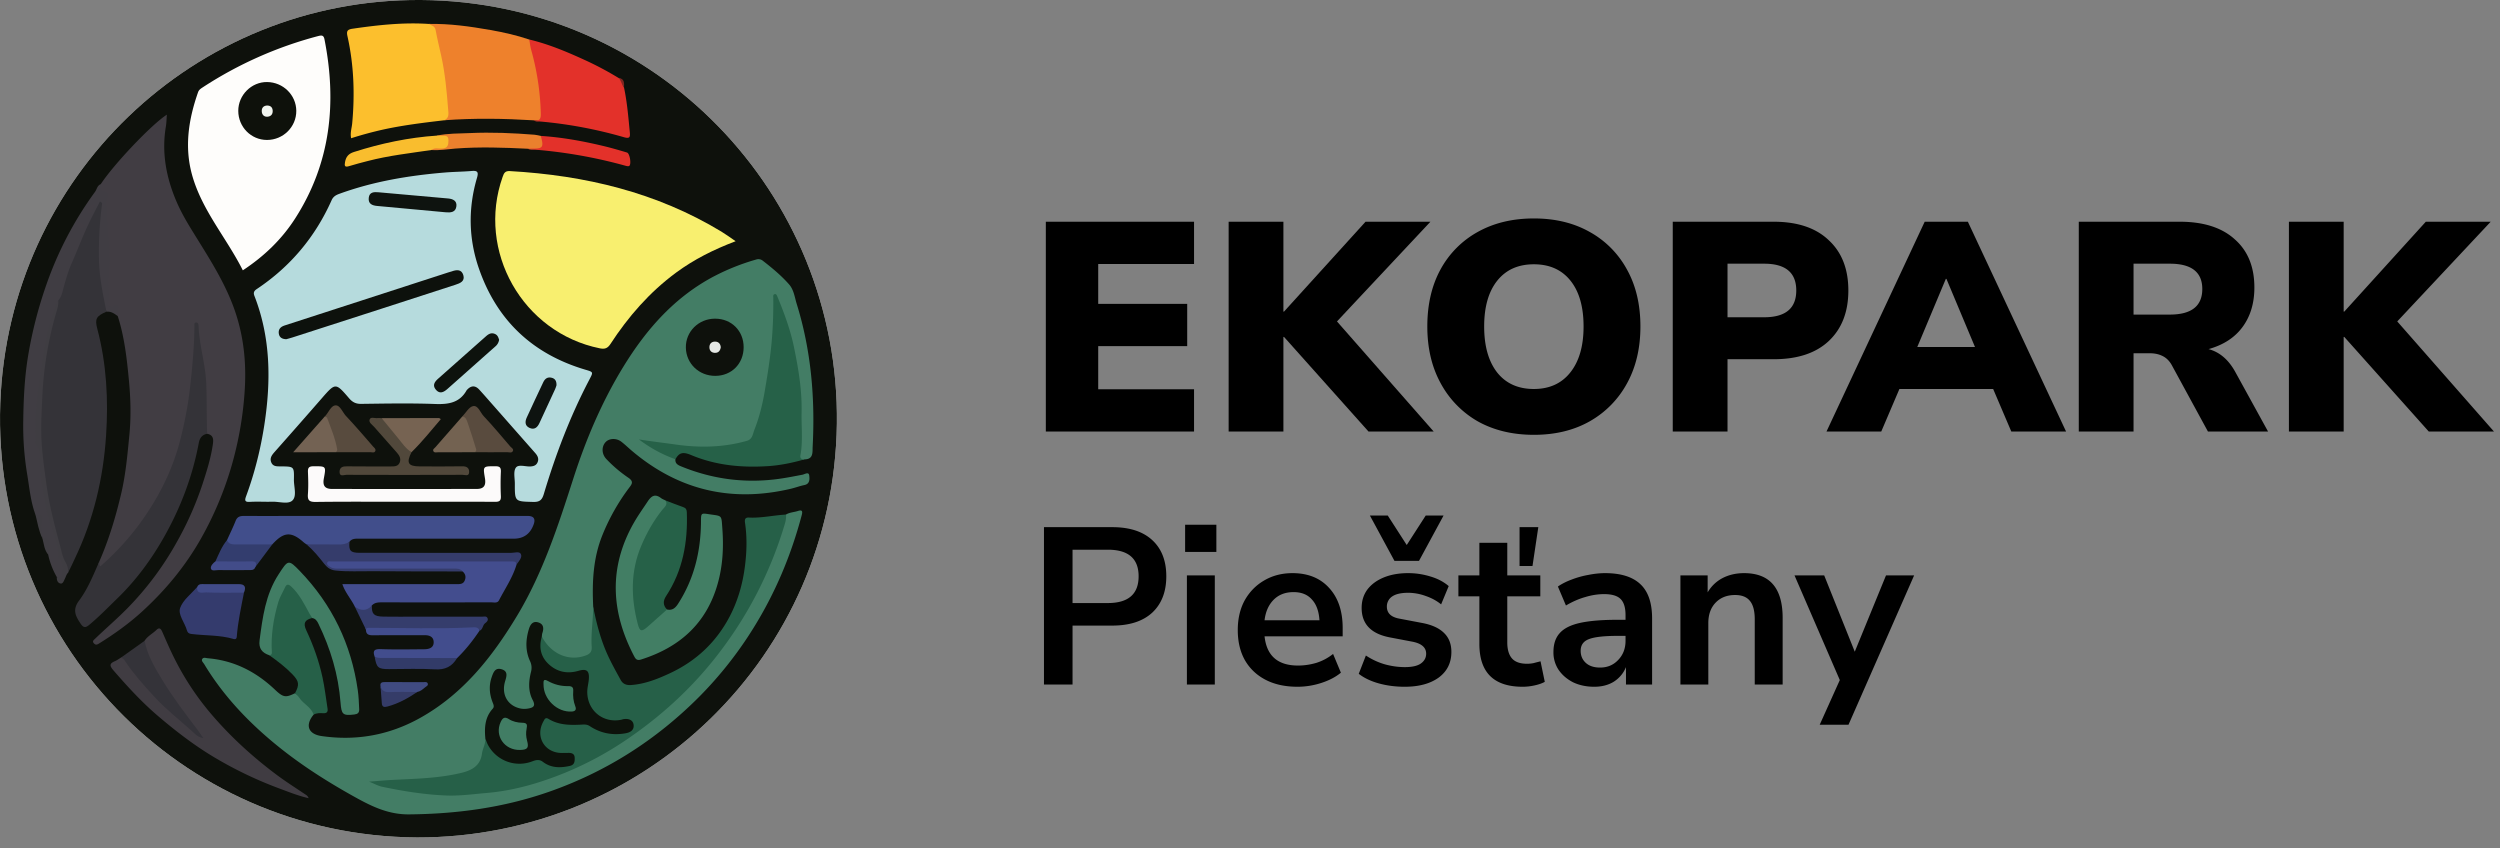 <?xml version="1.0" encoding="UTF-8" standalone="no"?>
<svg width="168" height="57" fill="none" xmlns="http://www.w3.org/2000/svg">
    <rect width="100%" height="100%" fill="#808080" stroke="none"/>
    <path
        d="M56.237 28.48c-.21 15.606-12.888 27.825-28.21 27.797C12.085 56.182-.547 43.034.02 27.11.56 11.91 13.062-.097 28.281 0 44.017.1 56.445 12.968 56.237 28.48z"
        fill="#FEFEFE"/>
    <path
        d="M56.237 28.48c-.21 15.606-12.888 27.825-28.21 27.797C12.085 56.182-.547 43.034.02 27.11.56 11.91 13.062-.097 28.281 0 44.017.1 56.445 12.968 56.237 28.48z"
        fill="#0E110C"/>
    <path
        d="M45.388 30.861c-.035.316.219.413.425.496 1.974.8 4.019 1.1 6.144.87.664-.071 1.313-.202 1.967-.326.158-.03.424-.225.457.056.024.21.062.563-.331.64-.31.062-.608.179-.917.25-3.975.934-7.531.098-10.656-2.54-.242-.204-.469-.426-.719-.62-.344-.267-.84-.238-1.08.043-.27.318-.239.793.069 1.118.448.474.949.897 1.483 1.259.384.26.219.443.043.678a14.04 14.04 0 0 0-1.791 3.174c-.63 1.559-.697 3.174-.618 4.816.156.932.006 1.864.015 2.797.004.328-.228.498-.516.614-1.12.45-2.568-.196-3.025-1.353-.031-.142 0-.284.008-.426.01-.19-.033-.36-.25-.396-.206-.036-.342.095-.397.27-.167.534-.316 1.095-.094 1.63.257.619.267 1.22.13 1.858-.095.431.044.847.188 1.255.149.425.04.609-.406.71-.971.223-1.915-.68-1.766-1.69.021-.141.073-.275.1-.416.04-.2.043-.395-.193-.472-.236-.075-.356.078-.428.271-.157.422-.28.858-.112 1.3.196.513.176.964-.172 1.423-.33.436-.18.98-.204 1.481-.062.59-.252 1.144-.476 1.688-.112.274-.331.405-.594.509-.986.393-2.03.527-3.073.597-1.058.072-2.12.116-3.18.172-.117.006-.256.05-.314-.032 1.17.329 2.405.527 3.653.676 2.028.244 4.03.024 5.999-.418 1.718-.385 3.365-1.014 4.939-1.83 2.593-1.344 4.864-3.113 6.854-5.232a25.915 25.915 0 0 0 4.575-6.748 25.984 25.984 0 0 0 1.569-4.179.705.705 0 0 1 .123-.255c.248-.155.544-.155.812-.244.299-.098.311.044.246.288-.71 2.684-1.769 5.21-3.24 7.576a25.981 25.981 0 0 1-3.644 4.62c-2.884 2.895-6.247 5.048-10.123 6.398-3.044 1.061-6.169 1.48-9.382 1.51-1.408.012-2.54-.553-3.692-1.195-1.871-1.043-3.671-2.19-5.327-3.557-1.86-1.536-3.494-3.27-4.745-5.346-.064-.105-.2-.215-.138-.331.08-.152.256-.073.388-.062 1.764.148 3.241.91 4.511 2.115.546.519.717.542 1.34.234.56.27.887.783 1.281 1.226.052.058.023.15-.03.215-.58.698-.371 1.305.531 1.437 2.335.34 4.547-.06 6.61-1.208 2.894-1.61 4.86-4.1 6.534-6.878 1.733-2.88 2.756-6.04 3.776-9.211.846-2.633 1.924-5.176 3.374-7.537 1.548-2.52 3.46-4.693 6.134-6.087a14.956 14.956 0 0 1 2.782-1.102.465.465 0 0 1 .446.082c.628.486 1.24.993 1.766 1.59.32.363.375.866.514 1.316.968 3.125 1.24 6.332 1.07 9.585-.02.356.071.855-.55.857-.334.124-.398-.078-.375-.334.099-1.172.091-2.35.032-3.52-.122-2.365-.538-4.678-1.59-6.842a26.04 26.04 0 0 1-.216 3.543 34.276 34.276 0 0 1-.49 3.046c-.15.7-.375 1.374-.562 2.061-.18.655-.575.968-1.216 1.093-1.385.27-2.77.31-4.165.103-.706-.105-1.421-.149-2.122-.317.48.294.97.567 1.484.802.201.092.417.162.549.361l-.002-.005z"
        fill="#437D65"/>
    <path
        d="M18.078 33.72c-.43 0-.858-.02-1.287.006-.341.02-.357-.097-.254-.378.578-1.566.98-3.18 1.232-4.83.447-2.929.422-5.823-.671-8.631-.09-.23-.02-.345.165-.468 2.251-1.502 3.92-3.496 5.021-5.964.112-.25.293-.348.524-.432 2.3-.837 4.69-1.232 7.117-1.432.585-.048 1.174-.05 1.759-.1.382-.033.493.043.371.458-.605 2.053-.567 4.11.14 6.13 1.212 3.47 3.61 5.712 7.126 6.76.56.167.558.15.28.68-1.286 2.454-2.265 5.032-3.057 7.682-.122.407-.286.54-.712.529-1.236-.032-1.239-.01-1.235-1.232 0-.364-.108-.813.065-1.065.171-.252.65-.066.99-.087.21-.014.376-.07.466-.264.117-.253.01-.457-.159-.647-.998-1.131-1.993-2.264-2.99-3.395-.252-.286-.502-.573-.76-.854-.268-.294-.544-.288-.815 0-.012.012-.025.022-.033.036-.476.855-1.231.96-2.131.926-1.65-.062-3.304-.029-4.956-.008-.355.005-.582-.107-.81-.37-.917-1.069-.921-1.058-1.854.012a611.625 611.625 0 0 1-3.144 3.575c-.188.212-.36.423-.236.718.123.294.402.263.656.266.87.01.883.01.865.876-.01.485.214 1.111-.101 1.416-.292.281-.91.06-1.382.084-.063.004-.127 0-.191 0l.001.003z"
        fill="#B6DBDD"/>
    <path
        d="M6.674 37.729c.642-1.462 1.098-2.985 1.465-4.537.31-1.31.426-2.642.556-3.977.12-1.223.083-2.438-.031-3.648-.138-1.458-.299-2.919-.752-4.326-.128-.242-.108-.563-.532-.612-.261-.03-.211-.366-.214-.61-.021-1.55.166-3.106-.049-4.652-.095-.688-.17-1.371-.07-2.063.024-.165-.046-.27-.175-.357-.227-.156-.247-.352-.1-.575.874-1.33 3.404-4.003 4.441-4.667-.022.288-.024.546-.065.795-.295 1.744.019 3.409.698 5.009.288.68.66 1.33 1.048 1.96 1.114 1.814 2.303 3.587 2.966 5.64.557 1.724.706 3.48.574 5.289a23.664 23.664 0 0 1-.88 4.934 22.87 22.87 0 0 1-2.036 4.838c-1.053 1.87-2.4 3.493-3.977 4.933-.891.813-1.871 1.511-2.896 2.148-.128.08-.218.104-.33-.013-.14-.147-.016-.228.072-.312.719-.692 1.477-1.34 2.178-2.053a20.768 20.768 0 0 0 3.377-4.555 21.887 21.887 0 0 0 1.676-3.815c.272-.84.541-1.686.673-2.562.048-.313.118-.699-.37-.79-.173-.203-.132-.45-.128-.683.021-1.351-.02-2.698-.192-4.038-.1-.782-.33-1.543-.387-2.418-.128 3.075-.37 6.046-1.38 8.89-.976 2.747-2.602 5.07-4.753 7.03-.103.094-.222.235-.367.168-.163-.076-.086-.238-.039-.37v-.001z"
        fill="#413D43"/>
    <path
        d="M49.434 16.21c-1.485.563-2.797 1.224-3.994 2.105-1.788 1.317-3.219 2.961-4.424 4.81-.19.29-.382.348-.703.284-5.189-1.048-8.303-6.537-6.536-11.524.087-.243.156-.407.484-.388 5.048.287 9.853 1.422 14.224 4.072.295.18.572.386.95.641z"
        fill="#F8EF6F"/>
    <path
        d="M16.318 18.167c-1.094-2.185-2.768-4.05-3.422-6.453-.51-1.88-.218-3.71.412-5.513.06-.17.186-.246.318-.333a26.488 26.488 0 0 1 7.75-3.443c.242-.064.372-.065.429.218.84 4.255.42 8.308-1.965 12.03-.9 1.405-2.084 2.546-3.523 3.494h.001z"
        fill="#FEFDFB"/>
    <path
        d="M7.154 20.944c-.684.296-.795.48-.614 1.158.622 2.351.747 4.756.589 7.158-.189 2.883-.846 5.673-2.11 8.3-.147.308-.283.623-.444.926-.336-.545-.51-1.158-.656-1.765-.221-.923-.521-1.821-.697-2.76-.22-1.168-.356-2.341-.5-3.519-.234-1.903-.057-3.796.134-5.681.125-1.238.372-2.47.752-3.664.091-.288.151-.581.207-.878.383-.854.524-1.79.896-2.653.54-1.25 1.068-2.506 1.7-3.713.028-.057.054-.116.09-.167.071-.103.14-.235.291-.2.185.044.168.212.157.35-.066.789-.133 1.577-.166 2.37-.049 1.19.024 2.367.25 3.536.075.396.25.785.12 1.202z"
        fill="#343338"/>
    <path
        d="M52.816 34.578c.039.325-.073.624-.166.925a26.663 26.663 0 0 1-4.273 8.301c-1.68 2.217-3.689 4.104-5.986 5.702a22.78 22.78 0 0 1-4.436 2.43c-1.686.685-3.433 1.199-5.273 1.354-.898.077-1.79.203-2.693.168-1.454-.057-2.886-.29-4.307-.587-.27-.057-.52-.2-.878-.344.565-.043 1.035-.088 1.507-.113 1.576-.085 3.156-.104 4.702-.48.7-.171 1.267-.478 1.374-1.281.045-.345.243-.655.233-1.013.186.012.2.18.267.297.598 1.051 1.588 1.474 2.744 1.131.393-.116.725-.121 1.081.115.384.254.837.28 1.288.21.226-.035.463-.097.442-.395-.021-.299-.276-.269-.473-.262-.529.014-1.003-.078-1.38-.5a1.548 1.548 0 0 1-.17-1.811c.138-.224.3-.324.55-.194.614.322 1.275.367 1.947.332a1.8 1.8 0 0 1 1 .243c.642.357 1.331.496 2.066.337.233-.05.464-.13.406-.418-.05-.249-.282-.28-.5-.245-.332.053-.66.07-.99-.01-.982-.239-1.545-.945-1.554-1.952-.002-.287.06-.567.078-.852.03-.43-.111-.544-.533-.45-.913.206-1.697.012-2.311-.729-.362-.436-.422-.945-.355-1.482.013-.108.041-.225.19-.23.624 1.189 1.823 1.692 2.963 1.267.286-.107.407-.272.386-.567-.06-.903.098-1.8.1-2.7.217 1.097.494 2.18.956 3.203.266.588.585 1.154.895 1.722.142.26.383.355.682.335.934-.065 1.788-.404 2.618-.791 1.79-.834 3.154-2.123 4.06-3.892.53-1.04.837-2.14.985-3.292.123-.961.152-1.919.013-2.882-.027-.178-.06-.415.247-.399.843.045 1.666-.156 2.5-.2h-.002z"
        fill="#266048"/>
    <path
        d="M29.852 8.082c-1.4.165-2.796.334-4.175.64a25.32 25.32 0 0 0-2.08.568c-.076-.354.04-.675.07-.995.183-1.97.115-3.926-.317-5.86-.079-.356 0-.456.355-.507 1.696-.246 3.395-.433 5.112-.319.419-.015.573.25.651.606.328 1.517.696 3.027.71 4.592.002.239.068.47.081.708.016.3-.05.535-.405.566l-.002.001z"
        fill="#FCBF2D"/>
    <path
        d="M29.852 8.082c.357-.161.285-.469.261-.763-.095-1.19-.2-2.38-.46-3.552-.128-.583-.273-1.164-.38-1.751-.05-.281-.282-.299-.456-.407 1.394-.03 2.766.166 4.135.406.886.155 1.762.354 2.615.641.294.235.273.601.347.911.319 1.325.56 2.664.557 4.035-.001.557.004.557-.595.484-2.007-.123-4.015-.155-6.024-.005v.001z"
        fill="#EE812C"/>
    <path
        d="M6.674 37.729c.019.103-.04.22.07.328a17.84 17.84 0 0 0 2.598-2.803c1.267-1.723 2.231-3.595 2.766-5.675.31-1.206.542-2.423.678-3.663.146-1.335.27-2.668.28-4.01 0-.087-.03-.217.098-.232.147-.017.177.113.18.225.045 1.294.457 2.534.514 3.837.049 1.14.021 2.279.064 3.416-.347.06-.505.295-.564.615-.416 2.234-1.216 4.34-2.327 6.308-.859 1.52-1.895 2.93-3.166 4.158-.612.593-1.203 1.205-1.86 1.751-.25.209-.392.222-.592-.08-.342-.511-.56-.93-.098-1.545.59-.789.959-1.725 1.36-2.63z"
        fill="#343338"/>
    <path
        d="M15.254 36.298c.196-.432.405-.857.58-1.297.108-.272.29-.331.556-.33 1.477.006 2.955 0 4.433 0h14.634c.4 0 .537.182.412.547-.225.654-.674.981-1.349.982H24.177c-.253 0-.513-.031-.694.208-.132.13-.238.3-.454.3-.812-.006-1.63.128-2.43-.125-.063-.045-.131-.087-.19-.138-.842-.745-1.334-.713-2.109.137a.74.74 0 0 1-.394.141c-.723.014-1.448.046-2.17-.02-.215-.02-.548-.006-.48-.406h-.002z"
        fill="#414E8B"/>
    <path
        d="M44.825 40.959c.35.077.555-.096.738-.378 1.083-1.678 1.529-3.533 1.543-5.51.003-.61 0-.597.577-.51.862.129.79.031.859.961.093 1.243.031 2.468-.304 3.673-.747 2.688-2.556 4.303-5.16 5.125-.249.078-.352-.01-.451-.198-1.572-2.989-1.741-5.984-.035-8.984.282-.496.615-.96.93-1.436.256-.387.5-.537.902-.228.087.066.196.104.294.154.32.254.062.46-.075.644a13.526 13.526 0 0 0-1.234 2.03c-.9 1.798-.92 3.659-.434 5.563.08.315.23.351.465.153.328-.276.66-.547.956-.86.112-.12.205-.306.429-.2z"
        fill="#427E64"/>
    <path
        d="M45.388 30.861a9.107 9.107 0 0 1-2.454-1.334c.828.136 1.646.227 2.46.344 1.616.231 3.214.202 4.793-.246.39-.11.4-.474.509-.747.326-.82.538-1.683.688-2.55.154-.9.3-1.802.406-2.712.138-1.2.186-2.397.176-3.601 0-.088-.034-.211.083-.246.118-.035.152.07.19.16.458 1.106.874 2.221 1.118 3.404.297 1.443.542 2.887.51 4.364-.022.965.1 1.936-.078 2.896-.042.226.089.276.273.276-.817.235-1.65.407-2.496.458-1.75.107-3.468-.056-5.108-.743-.585-.245-.822-.163-1.07.279v-.002z"
        fill="#266148"/>
    <path
        d="M35.875 8.087c.379.062.48-.076.467-.474a17.441 17.441 0 0 0-.648-4.265c-.064-.225-.086-.461-.128-.693 1.293.307 2.512.82 3.714 1.37.785.357 1.544.762 2.281 1.21.308.112.279.419.374.653.211.994.291 2.005.39 3.013.032.335-.026.428-.414.315a29.556 29.556 0 0 0-5.58-1.048c-.152-.014-.32.03-.456-.082v.001z"
        fill="#E3312A"/>
    <path
        d="M7.154 20.944c-.228-1.126-.466-2.242-.501-3.407a24.55 24.55 0 0 1 .203-3.807c.008-.06.006-.128-.143-.189-.296.59-.618 1.178-.892 1.788-.35.772-.652 1.567-.996 2.342-.277.624-.45 1.278-.625 1.933-.058.218-.13.422-.29.585-.344 1.081-.65 2.174-.838 3.293a36.652 36.652 0 0 0-.385 3.058c-.069.833-.154 1.662-.184 2.5-.024.652.276 1.223.292 1.862.047 1.862.455 3.664 1.052 5.423.171.504.19 1.046.433 1.538.123.25.084.568-.069.827-.085.146-.202.32-.391.092a5.182 5.182 0 0 1-.584-1.516.829.829 0 0 1-.029-.417c.053-.31-.089-.505-.349-.64h.001c-.086-.438-.223-.879-.163-1.325.043-.31-.252-.158-.312-.297-.33-.879-.404-1.811-.559-2.725a19.917 19.917 0 0 1-.262-3.64c.021-1.448.09-2.904.332-4.347.27-1.612.677-3.186 1.213-4.721a23.912 23.912 0 0 1 3.277-6.261c.127-.175.147-.43.388-.518.01.209-.075.447.273.498.22.03.234.236.167.415-.108.286-.027.564-.024.847.017 1.522.311 3.036.109 4.567-.07.532.1 1.083-.026 1.634-.036.153.115.35.346.235.41-.207.364.017.305.295-.026.122-.007.252-.009.379-.226-.17-.453-.333-.76-.297v-.004z"
        fill="#403D43"/>
    <path
        d="M9.718 43.057c.202-.316.544-.48.805-.734.203-.198.306-.035.383.138.278.634.55 1.27.867 1.888A18.542 18.542 0 0 0 14 47.753c1.352 1.627 2.903 3.054 4.598 4.32.607.454 1.25.86 1.879 1.285.091.061.194.104.263.28-.685-.155-1.297-.403-1.916-.633a26.613 26.613 0 0 1-4.524-2.173c-1.317-.796-2.528-1.732-3.697-2.73-1.087-.929-2.047-1.977-2.981-3.055-.289-.334-.254-.466.112-.621.129-.056.244-.144.367-.215.308-.14.397.14.504.299.726 1.088 1.644 2.007 2.554 2.934.668.68 1.474 1.2 2.152 1.873a73.7 73.7 0 0 1-2.118-2.952c-.595-.88-1.113-1.805-1.471-2.812-.058-.16-.136-.33-.003-.496z"
        fill="#403C42"/>
    <path
        d="M34.715 37.93c-.259.87-.77 1.617-1.182 2.411-.11.208-.336.137-.52.137-2.441.002-4.882.004-7.323 0-.259 0-.509 0-.7.21-.322.535-.725.566-1.142.087-.238-.505-.641-.926-.842-1.522h1.434c2.08 0 4.16 0 6.24.002.212 0 .431.005.537-.217.111-.236.078-.462-.135-.64a1.41 1.41 0 0 0-.925-.116c-.124.028-.253.017-.38.017h-6.622c-.3 0-.605-.015-.893-.1-.184-.055-.375-.18-.35-.394.026-.215.253-.2.421-.222.126-.016.254-.01.38-.01H33.91c.191 0 .384-.012.569.037.154.041.326.086.236.317l.001.003z"
        fill="#434D8E"/>
    <path
        d="M44.825 40.959c-.433.385-.864.773-1.3 1.154-.417.366-.537.327-.672-.197-.458-1.772-.486-3.53.24-5.24.367-.869.83-1.692 1.427-2.434.132-.163.383-.33.198-.614.397.15.79.31 1.191.448.18.062.239.16.245.345.074 2.014-.265 3.923-1.395 5.639-.203.309-.22.619.066.9v-.001z"
        fill="#266148"/>
    <path
        d="M18.104 44.036c-.485-.164-.735-.448-.66-1.011.202-1.543.397-3.074 1.277-4.429.642-.989.656-1.025 1.446-.204 2.152 2.239 3.437 4.904 3.875 7.982.06.426.077.85.095 1.279.01.24-.094.334-.33.361-.778.09-.862 0-.924-.803-.143-1.87-.674-3.635-1.495-5.316-.087-.177-.194-.329-.408-.363-.217-.074-.301-.265-.4-.445-.258-.472-.509-.95-.878-1.349-.296-.317-.379-.296-.57.082-.441.876-.644 1.813-.696 2.784-.023.41-.14.81-.074 1.228.025.162-.052.286-.256.207l-.002-.003z"
        fill="#417D64"/>
    <path
        d="M18.104 44.036c.093-.026.174-.049.165-.183-.073-1.155.107-2.282.43-3.385.1-.343.3-.655.448-.984.112-.248.237-.243.426-.066.544.505.864 1.157 1.211 1.792.06.109.128.214.194.321-.494.12-.622.345-.397.823.48 1.019.854 2.073 1.092 3.17.15.692.229 1.398.339 2.097.035.226-.063.32-.291.307-.221-.014-.445-.02-.648.096-.16-.513-.69-.713-.96-1.134-.074-.117-.192-.205-.289-.307.31-.57.272-.804-.16-1.256-.47-.492-1.009-.898-1.56-1.29z"
        fill="#266048"/>
    <path
        d="M27.16 33.718c-1.985 0-3.97-.014-5.954.012-.433.005-.546-.12-.514-.534.037-.49.022-.984.002-1.476-.011-.282.063-.385.368-.387.856-.003.856-.018.7.818-.09.487.067.706.559.706 3.238.005 6.478.005 9.717-.001.474 0 .632-.227.55-.72-.137-.82-.137-.804.705-.804.302 0 .377.097.365.383a18.33 18.33 0 0 0 0 1.62c.015.32-.095.39-.401.388-2.033-.013-4.065-.007-6.097-.006v.001z"
        fill="#FCFAFA"/>
    <path
        d="M16.395 39.825c-.192.988-.41 1.972-.485 2.979-.008.12-.091.172-.198.14-.933-.28-1.907-.222-2.858-.342-.166-.022-.249-.086-.294-.248-.142-.514-.615-1.048-.453-1.502.192-.537.747-.945 1.145-1.41.23.236.532.227.83.251.627.048 1.25-.12 1.877-.015.153.025.317.02.436.147z"
        fill="#343B6D"/>
    <path
        d="M34.715 37.93c-.036-.224-.208-.2-.367-.2-4.014 0-8.028 0-12.042.003-.116 0-.291-.064-.323.104-.025.133.123.206.23.273.187.118.395.1.601.1h7.617c.236 0 .482-.03.653.192-2.024-.004-4.046 0-6.07-.017-.82-.007-1.643.043-2.466-.045-.368-.039-.575-.215-.772-.466-.361-.458-.727-.91-1.176-1.289.708 0 1.415-.007 2.122.005.275.005.53-.027.762-.18-.056.595.067.738.67.739 3.394.002 6.787 0 10.18.005.23 0 .572-.122.667.074.114.232-.133.486-.285.703v-.001z"
        fill="#353C6B"/>
    <path
        d="M25.174 44.117c-.134-.383-.024-.51.402-.496.98.034 1.963.016 2.944.008.322-.003.637-.102.623-.491-.012-.346-.286-.458-.608-.452-.126.002-.253 0-.38 0-1.03 0-2.058-.004-3.088.005-.273.002-.476-.05-.473-.377-.058-.105-.031-.185.082-.22.138-.043.282-.032.425-.033 2.187-.018 4.375.034 6.563-.023.223-.006.572-.08.557.35-.444.66-.933 1.283-1.506 1.837a1.462 1.462 0 0 1-.69.144c-1.377-.002-2.752.003-4.13-.004-.262 0-.55.04-.721-.246v-.002z"
        fill="#424D8D"/>
    <path
        d="M27.652 30.39c-.366.717-.229.95.56.952.951 0 1.904.014 2.855-.006.308-.006.47.12.46.394-.012.309-.289.177-.446.178-2.602.01-5.203.01-7.805 0-.16 0-.468.157-.457-.21.009-.298.209-.366.49-.36.984.015 1.968.003 2.952.007.247 0 .496.002.601-.27.097-.25-.019-.463-.184-.65l-1.54-1.743c-.132-.15-.378-.293-.297-.498.077-.192.34-.065.52-.088.093-.012.19.003.285.006.317.211.584.476.802.786.37.527.843.97 1.203 1.505v-.004z"
        fill="#51483B"/>
    <path
        d="M9.718 43.057c.185.982.694 1.823 1.2 2.655.712 1.173 1.547 2.263 2.375 3.355.11.147.21.302.372.533-.396-.063-.578-.298-.764-.466-.856-.776-1.773-1.482-2.555-2.34-.683-.747-1.361-1.495-1.922-2.34-.083-.124-.154-.24-.321-.243l1.618-1.152-.003-.002z"
        fill="#343339"/>
    <path
        d="M32.22 42.387c-.074-.279-.342-.236-.505-.227-2.308.115-4.617.029-6.924.031-.117 0-.178.003-.197.122l-.746-1.536c.403.27.79.306 1.143-.087-.022.569.131.733.757.746.759.015 1.52.003 2.28.003 1.455 0 2.911-.002 4.369.002.13 0 .307-.066.372.115.05.14-.065.249-.161.318-.189.133-.146.43-.387.514h-.001z"
        fill="#353D6C"/>
    <path
        d="M35.496 9.997c-1.63-.082-3.26-.138-4.892-.014-.536.04-1.068.138-1.61.098-.003-.249.203-.187.337-.216.137-.029.283-.005.42-.047.155-.046.228-.155.227-.315 0-.155-.098-.215-.236-.242-.136-.025-.286-.014-.38-.148.729-.156 1.473-.138 2.211-.17 1.454-.067 2.905-.003 4.353.111.14.011.278.053.416.08.265.196.25.467.16.73-.092.27-.348.15-.537.163-.154.011-.316.033-.47-.029v-.001z"
        fill="#EA802D"/>
    <path
        d="M29.363 9.113c.11.005.22.016.33.015.223-.002.444-.045.444.31 0 .31-.051.517-.415.545-.243.019-.505-.087-.726.097-1.438.214-2.887.375-4.299.744-.413.108-.828.213-1.236.34-.295.092-.323-.016-.275-.272.067-.357.226-.56.603-.68 1.818-.58 3.67-.972 5.574-1.1v.001z"
        fill="#F9BD2E"/>
    <path
        d="M35.496 9.997c.079-.004.158-.01.236-.01.758.006.82-.082.61-.853 1.407.09 2.788.34 4.157.666.55.13 1.094.288 1.635.45.19.058.307.795.149.9-.05.034-.152.015-.222-.004a32.519 32.519 0 0 0-6.529-1.12c-.012 0-.025-.02-.037-.03z"
        fill="#E3312A"/>
    <path
        d="M21.819 27.993c.26-.25.413-.738.735-.752.302-.012.466.468.703.72.618.659 1.208 1.343 1.798 2.026.074.086.218.184.167.318-.058.151-.223.082-.34.083-.761.005-1.523.001-2.284 0a15.739 15.739 0 0 0-.778-2.395h-.001z"
        fill="#584B3E"/>
    <path
        d="M3.818 38.78c.27.13.32-.111.34-.252.048-.32.144-.662-.144-.94-.042-.041-.089-.108-.089-.163-.017-1.259-.715-2.346-.895-3.569-.137-.935-.343-1.859-.359-2.809-.007-.391.06-.792-.226-1.133-.105-.126-.054-.307-.059-.463-.059-1.754.199-3.479.463-5.204.191-1.237.41-2.465.874-3.635.058-.144.06-.313.19-.425.032.292-.06.566-.14.837a24.053 24.053 0 0 0-.931 5.675c-.037.837-.087 1.674-.067 2.512.028 1.086.186 2.161.33 3.238.19 1.428.55 2.81.923 4.192.1.374.162.769.365 1.118.127.217.206.463.182.727-.113.114-.146.268-.214.404-.066.13-.125.346-.284.323-.2-.03-.275-.226-.257-.434h-.002z"
        fill="#3F3D42"/>
    <path
        d="M31.064 27.99c.24-.247.453-.648.729-.7.343-.063.483.435.714.678.619.654 1.194 1.35 1.781 2.032.078.09.243.169.18.305-.073.16-.255.08-.387.082-.713.008-1.426.002-2.139.001-.295-.8-.401-1.667-.877-2.399h-.001z"
        fill="#594B3E"/>
    <path
        d="M27.652 30.39c-.38-.238-.625-.604-.9-.945-.365-.451-.737-.898-1.106-1.346 1.285-.003 2.57-.005 3.855-.005.025 0 .05.027.123.072-.652.756-1.262 1.533-1.973 2.223z"
        fill="#766352"/>
    <path
        d="M31.064 27.99c.242.022.297.24.355.4.214.601.399 1.212.586 1.824.015.047-.041.115-.064.174-.837.003-1.674.006-2.512.005-.104 0-.24.048-.302-.069-.07-.128.065-.194.132-.271.6-.69 1.202-1.377 1.805-2.064z"
        fill="#736251"/>
    <path
        d="M25.174 44.117c.186.118.394.095.6.095l4.94.01c-.334.569-.799.8-1.486.758-1.025-.061-2.057-.015-3.086-.016-.74 0-.84-.09-.967-.847h-.001z"
        fill="#323B68"/>
    <path
        d="M21.819 27.993c.055.025.145.038.16.08.26.702.559 1.395.682 2.14.009.053-.042.116-.064.175l-2.527.004h-.369l2.118-2.399z"
        fill="#736253"/>
    <path
        d="M15.254 36.298c.132.317.417.284.676.285.79.005 1.58 0 2.368 0l-1.139 1.522c-.154-.184-.352-.24-.588-.237-.505.009-1.011.008-1.516 0-.2-.004-.416.03-.576-.145.226-.492.42-1.002.775-1.425z"
        fill="#333D6E"/>
    <path
        d="M25.572 46.121c-.053-.257.102-.286.301-.286.852.004 1.706 0 2.558.005.106 0 .248-.042.304.07.08.156-.097.218-.178.287-.153.129-.311.268-.524.305-.659.24-1.34.135-2.014.125-.317-.005-.42-.228-.448-.506z"
        fill="#404B81"/>
    <path
        d="M16.395 39.825c-.845 0-1.691.023-2.535-.015-.214-.01-.66.164-.608-.367.095-.232.3-.19.484-.19.772-.002 1.545-.002 2.317 0 .39 0 .504.19.342.572z"
        fill="#414B88"/>
    <path
        d="M14.48 37.723c.801.002 1.605.02 2.407 0 .343-.01.364.125.273.384-.087.238-.294.2-.48.202-.666.004-1.33.011-1.996 0-.178-.003-.454.095-.51-.097-.047-.163.133-.365.305-.49z"
        fill="#424C89"/>
    <path
        d="M25.572 46.121c.091.3.284.402.604.388.619-.027 1.239-.007 1.859-.006-.62.423-1.27.78-2.003.977-.242.065-.36.02-.376-.238-.025-.374-.055-.746-.084-1.12z"
        fill="#353C68"/>
    <path
        d="M2.384 34.583c.315-.036.532-.09.425.422-.075.363.06.796.05 1.2-.254-.512-.34-1.076-.475-1.623v.001zM2.858 36.206c.481-.091.507.201.483.556-.01.175-.01.347-.105.502-.262-.303-.281-.694-.378-1.056v-.002z"
        fill="#3F3D42"/>
    <path d="M41.935 5.89c-.17-.192-.175-.479-.374-.654.423.047.382.36.374.654z" fill="#832521"/>
    <path
        d="M36.412 42.776c-.22.753-.07 1.409.539 1.926.562.477 1.22.58 1.91.38.546-.158.75-.028.71.54-.02.299-.11.587-.106.894.012 1.231 1.05 2.09 2.266 1.855.061-.013.121-.038.184-.047.322-.045.621.052.663.38.043.337-.187.512-.55.574-.872.152-1.67-.003-2.401-.487-.197-.13-.394-.104-.595-.094-.752.037-1.495.025-2.164-.383-.229-.139-.275.033-.35.165-.573 1.019.08 2.127 1.25 2.12.143 0 .286-.003.43-.005.231-.003.415.06.422.334.006.247-.011.472-.329.542-.642.14-1.26.146-1.811-.276-.237-.182-.466-.126-.715-.03a2.397 2.397 0 0 1-2.968-1.097c-.074-.135-.12-.285-.18-.428-.069-.728-.038-1.43.494-2.014.127-.138.045-.292-.014-.445-.21-.549-.252-1.102-.056-1.674.118-.342.243-.666.681-.528.427.134.322.468.225.79-.268.883.147 1.639.994 1.836.19.044.378.041.566.007.348-.062.496-.18.29-.57-.319-.604-.272-1.266-.11-1.905a1.025 1.025 0 0 0-.077-.726c-.316-.699-.285-1.415-.068-2.137.1-.329.282-.566.652-.44.339.115.36.398.253.707-.025.074-.025.156-.037.234l.002.002z"
        fill="#0D120B"/>
    <path
        d="M49.973 23.331c0 1.107-.811 1.926-1.91 1.927-1.093.001-1.95-.822-1.973-1.894-.023-1.077.856-1.95 1.963-1.95 1.101 0 1.92.818 1.92 1.917z"
        fill="#0E110C"/>
    <path
        d="M19.23 22.795c-.276-.011-.444-.117-.49-.351-.057-.302.101-.48.377-.569l2.264-.734c2.913-.944 5.825-1.89 8.739-2.833.075-.024.154-.04.228-.067.328-.12.665-.16.787.246.122.41-.205.543-.526.647-1.66.536-3.32 1.077-4.98 1.614-1.994.645-3.987 1.288-5.98 1.93-.151.05-.304.086-.419.119v-.002z"
        fill="#0D110C"/>
    <path
        d="M29.943 14.265c-1.533-.142-3.066-.285-4.598-.425-.34-.031-.608-.145-.566-.543.04-.393.349-.403.646-.377 1.565.136 3.13.275 4.695.418.31.03.592.152.55.517-.048.423-.39.44-.727.41z"
        fill="#0E130F"/>
    <path
        d="M33.54 22.833a.73.73 0 0 1-.267.46c-1.07.946-2.135 1.899-3.206 2.845-.244.216-.518.364-.782.041-.241-.295-.07-.528.162-.735 1.07-.948 2.139-1.897 3.208-2.843.173-.153.355-.267.604-.16.188.08.232.244.281.392z"
        fill="#0D120D"/>
    <path
        d="M37.399 25.883c-.02.06-.048.167-.094.266-.35.762-.705 1.522-1.055 2.282-.137.298-.346.475-.675.32-.311-.146-.299-.426-.177-.693.361-.79.734-1.576 1.104-2.363.112-.237.282-.382.565-.311.236.057.336.217.33.5h.002z"
        fill="#0E1310"/>
    <path
        d="M17.938 9.405c-1.065-.002-1.922-.87-1.926-1.953-.004-1.062.886-1.952 1.94-1.939 1.077.013 1.95.872 1.959 1.932.008 1.08-.88 1.962-1.974 1.96z"
        fill="#0E110B"/>
    <path
        d="M6.38 13.66c-.086.194-.145.337-.214.475-.04.078-.06.2-.181.177-.045-.008-.085-.083-.115-.134-.05-.087-.072-.19.025-.251.144-.093.3-.166.485-.266v-.002zM5.202 15.009c.165.019.365-.034.406.19.016.082-.05.175-.121.173-.206-.008-.225-.202-.285-.363z"
        fill="#413D43"/>
    <path
        d="M34.944 50.397c-1.047.024-1.724-.958-1.3-1.875.12-.258.251-.39.543-.204.27.175.592.246.905.251.327.005.351.123.295.403-.053.26-.04.532.032.8.133.488.03.614-.477.625h.002zM36.523 45.983c0-.214-.017-.396.305-.215.416.234.88.35 1.364.34.244-.003.348.08.329.331-.026.35.009.694.14 1.027.085.213.01.331-.225.349-.987.073-1.93-.83-1.91-1.832h-.003z"
        fill="#417D64"/>
    <path
        d="M48.436 23.34c-.038.242-.168.384-.409.372-.215-.012-.35-.146-.354-.366-.005-.244.14-.39.377-.39.236 0 .369.147.386.384z"
        fill="#E6E9E6"/>
    <path
        d="M17.949 7.09c.234.002.362.121.376.345.015.25-.129.398-.364.409-.22.011-.357-.136-.37-.353-.014-.24.11-.386.358-.401z"
        fill="#F2F5F0"/>
    <path
        d="M70.28 29V14.9h9.96v2.84H73.8v2.68h5.98v2.84H73.8v2.9h6.44V29h-9.96zM82.565 29V14.9h3.68v6.04h.04l5.48-6.04h4.36l-6.28 6.7 6.5 7.4h-4.38l-5.68-6.36h-.04V29h-3.68z"
        fill="#000"/>
    <path
        d="M103.076 29.22c-1.427 0-2.68-.3-3.76-.9a6.502 6.502 0 0 1-2.5-2.56c-.6-1.093-.9-2.367-.9-3.82 0-1.467.293-2.74.88-3.82a6.33 6.33 0 0 1 2.52-2.54c1.08-.6 2.333-.9 3.76-.9 1.427 0 2.673.3 3.74.9a6.33 6.33 0 0 1 2.52 2.54c.6 1.08.9 2.353.9 3.82 0 1.453-.3 2.727-.9 3.82a6.463 6.463 0 0 1-2.52 2.56c-1.067.6-2.313.9-3.74.9zm0-3.08c1.04 0 1.853-.367 2.44-1.1.6-.747.9-1.78.9-3.1s-.293-2.347-.88-3.08c-.587-.733-1.407-1.1-2.46-1.1s-1.873.367-2.46 1.1c-.587.733-.88 1.76-.88 3.08s.293 2.353.88 3.1c.587.733 1.407 1.1 2.46 1.1zM112.409 29V14.9h6.78c1.6 0 2.833.413 3.7 1.24.88.813 1.32 1.94 1.32 3.38s-.44 2.573-1.32 3.4c-.867.813-2.1 1.22-3.7 1.22h-3.1V29h-3.68zm3.68-7.68h2.46c1.44 0 2.16-.6 2.16-1.8 0-1.2-.72-1.8-2.16-1.8h-2.46v3.6zM122.74 29l6.6-14.1h2.9l6.6 14.1h-3.68l-1.22-2.86h-6.3L126.42 29h-3.68zm8.02-10.26-1.92 4.58h3.88l-1.92-4.58h-.04zM139.694 29V14.9h6.78c1.6 0 2.833.393 3.7 1.18.88.773 1.32 1.853 1.32 3.24 0 1.053-.267 1.94-.8 2.66-.52.707-1.28 1.2-2.28 1.48.747.2 1.347.713 1.8 1.54l2.2 4h-4.04l-2.44-4.48c-.16-.28-.367-.48-.62-.6-.24-.12-.52-.18-.84-.18h-1.1V29h-3.68zm3.68-7.86h2.44c1.453 0 2.18-.573 2.18-1.72 0-1.133-.727-1.7-2.18-1.7h-2.44v3.42zM153.815 29V14.9h3.68v6.04h.04l5.48-6.04h4.36l-6.28 6.7 6.5 7.4h-4.38l-5.68-6.36h-.04V29h-3.68zM70.155 46V35.425h4.59c1.16 0 2.055.29 2.685.87.63.58.945 1.39.945 2.43 0 1.04-.315 1.855-.945 2.445-.63.58-1.525.87-2.685.87h-2.67V46h-1.92zm1.92-5.475h2.37c1.38 0 2.07-.6 2.07-1.8 0-1.19-.69-1.785-2.07-1.785h-2.37v3.585zM79.64 37.09v-1.83h2.1v1.83h-2.1zm.12 8.91v-7.335h1.875V46H79.76zM87.198 46.15c-.83 0-1.545-.155-2.145-.465-.6-.31-1.065-.75-1.395-1.32-.32-.57-.48-1.245-.48-2.025 0-.76.155-1.425.465-1.995.32-.57.755-1.015 1.305-1.335.56-.33 1.195-.495 1.905-.495 1.04 0 1.86.33 2.46.99.61.66.915 1.56.915 2.7v.555h-5.25c.14 1.31.89 1.965 2.25 1.965.41 0 .82-.06 1.23-.18.41-.13.785-.33 1.125-.6l.525 1.26c-.35.29-.79.52-1.32.69a5.18 5.18 0 0 1-1.59.255zm-.27-6.36c-.55 0-.995.17-1.335.51-.34.34-.545.8-.615 1.38h3.69c-.04-.61-.21-1.075-.51-1.395-.29-.33-.7-.495-1.23-.495zM94.398 46.15c-.62 0-1.2-.075-1.74-.225-.54-.15-.99-.365-1.35-.645l.48-1.23a4.6 4.6 0 0 0 1.245.585c.46.13.92.195 1.38.195.48 0 .835-.08 1.065-.24.24-.17.36-.39.36-.66 0-.42-.31-.69-.93-.81l-1.5-.285c-1.27-.24-1.905-.9-1.905-1.98 0-.48.13-.895.39-1.245.27-.35.64-.62 1.11-.81.47-.19 1.01-.285 1.62-.285a5 5 0 0 1 1.5.225c.48.14.89.355 1.23.645l-.51 1.23c-.29-.24-.64-.43-1.05-.57a3.49 3.49 0 0 0-1.155-.21c-.49 0-.855.085-1.095.255a.8.8 0 0 0-.345.675c0 .44.285.71.855.81l1.5.285c.65.12 1.14.34 1.47.66.34.32.51.75.51 1.29 0 .73-.285 1.305-.855 1.725-.57.41-1.33.615-2.28.615zm-.69-8.46-1.65-3.045h1.2l1.275 1.98 1.275-1.98h1.2l-1.65 3.045h-1.65zM102.324 46.15c-1.94 0-2.91-.96-2.91-2.88v-3.195h-1.41v-1.41h1.41v-2.19h1.875v2.19h2.22v1.41h-2.22v3.09c0 .48.105.84.315 1.08.21.24.55.36 1.02.36.14 0 .285-.015.435-.045.15-.04.305-.08.465-.12l.285 1.38c-.18.1-.41.18-.69.24-.27.06-.535.09-.795.09zm-.21-8.115v-2.61h1.26l-.39 2.61h-.87zM107.136 46.15c-.53 0-1.005-.1-1.425-.3-.41-.21-.735-.49-.975-.84a2.11 2.11 0 0 1-.345-1.185c0-.54.14-.965.42-1.275.28-.32.735-.55 1.365-.69.63-.14 1.475-.21 2.535-.21h.525v-.315c0-.5-.11-.86-.33-1.08-.22-.22-.59-.33-1.11-.33-.41 0-.83.065-1.26.195-.43.12-.865.31-1.305.57l-.54-1.275c.26-.18.565-.335.915-.465a6.04 6.04 0 0 1 1.125-.315c.4-.08.775-.12 1.125-.12 1.07 0 1.865.25 2.385.75.52.49.78 1.255.78 2.295V46h-1.755v-1.17c-.17.41-.44.735-.81.975-.37.23-.81.345-1.32.345zm.39-1.29c.49 0 .895-.17 1.215-.51.33-.34.495-.77.495-1.29v-.33h-.51c-.94 0-1.595.075-1.965.225-.36.14-.54.4-.54.78 0 .33.115.6.345.81.23.21.55.315.96.315zM112.924 46v-7.335h1.83v1.14c.25-.42.585-.74 1.005-.96.43-.22.91-.33 1.44-.33 1.73 0 2.595 1.005 2.595 3.015V46h-1.875v-4.38c0-.57-.11-.985-.33-1.245-.21-.26-.54-.39-.99-.39-.55 0-.99.175-1.32.525-.32.34-.48.795-.48 1.365V46h-1.875zM122.285 48.7l1.35-3-3.045-7.035h1.995l2.055 5.13 2.1-5.13h1.89L124.22 48.7h-1.935z"
        fill="#000"/>
</svg>
